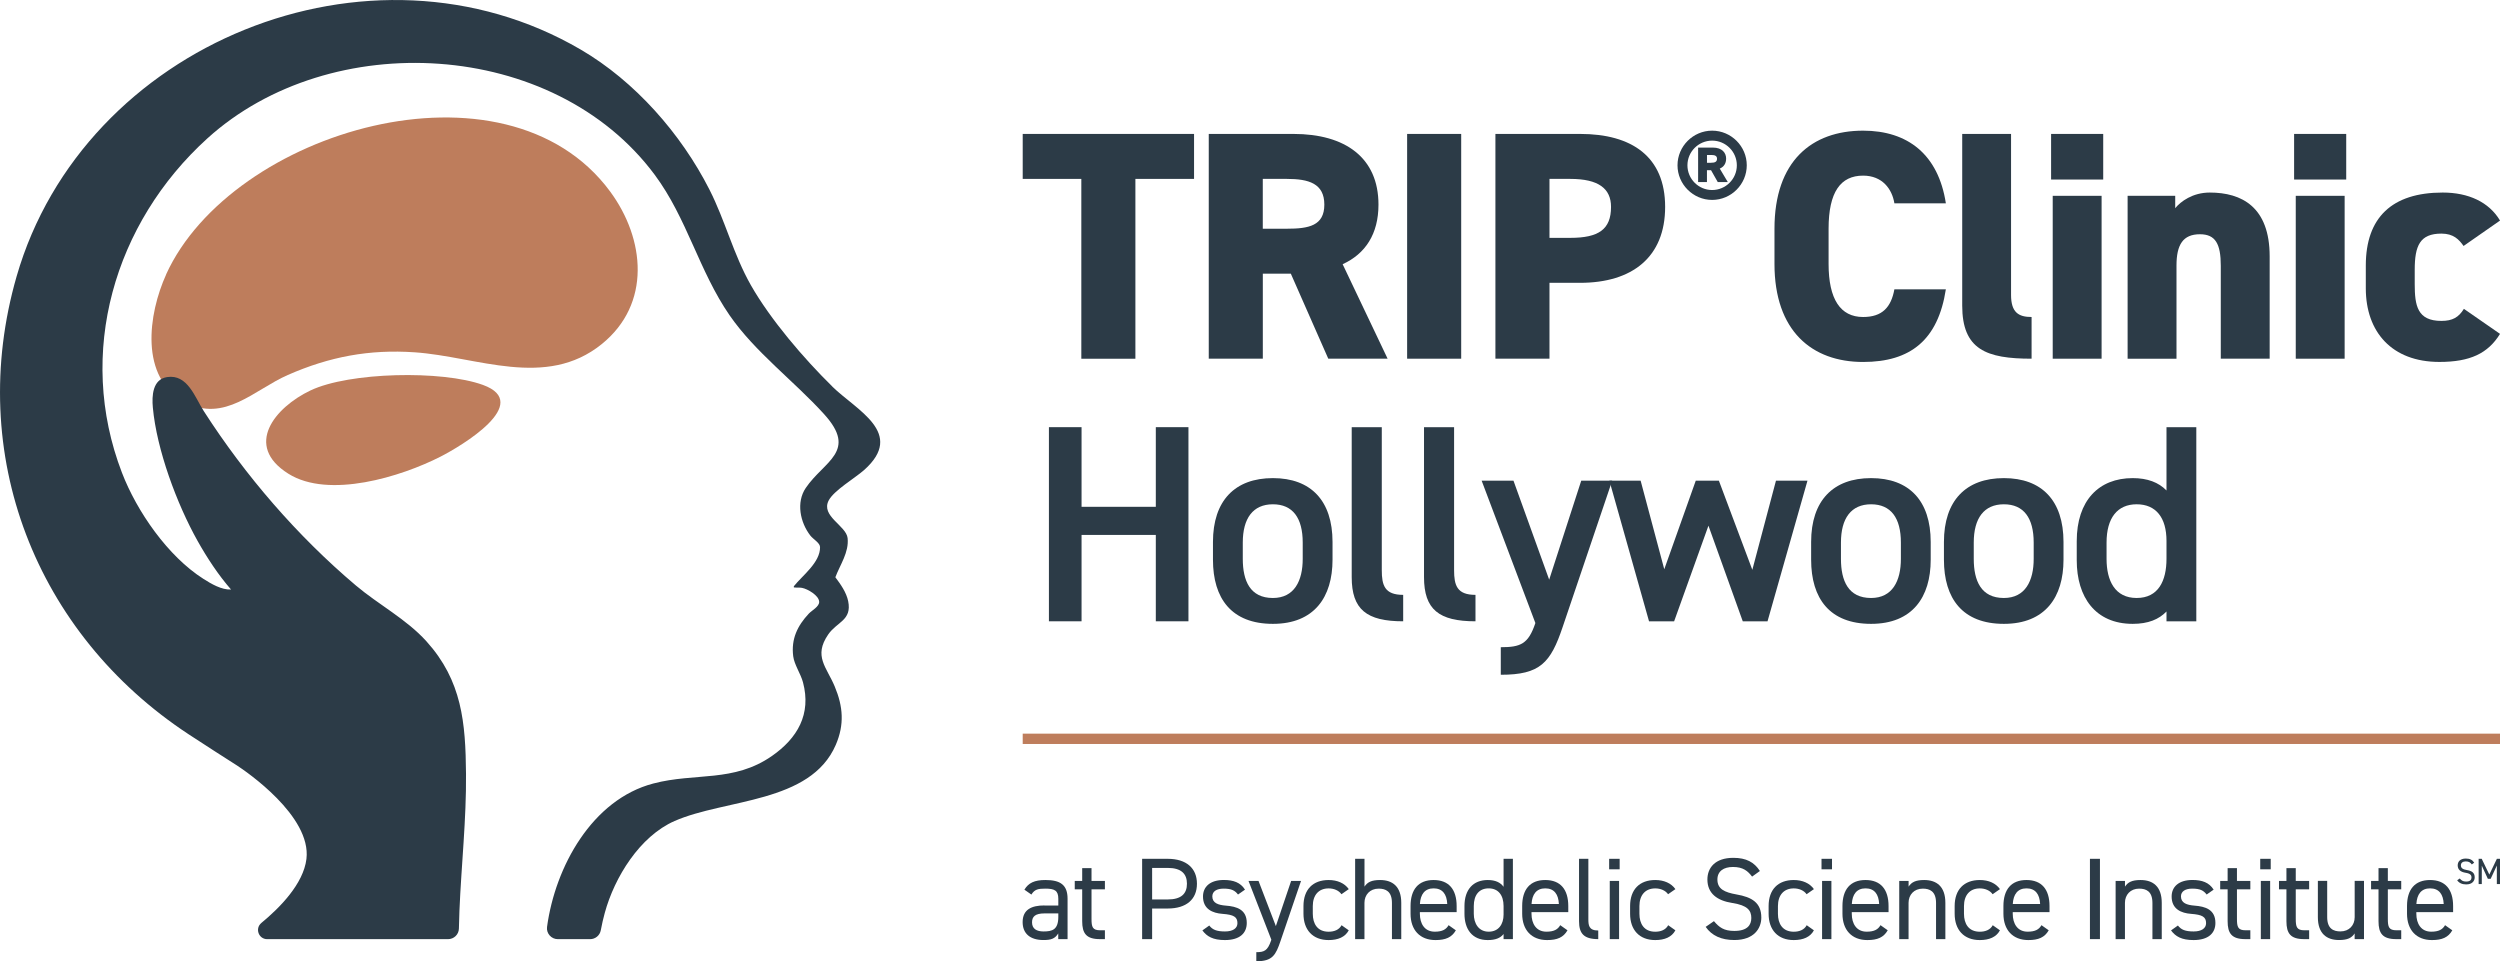 <?xml version="1.0" encoding="UTF-8"?>
<svg id="Layer_2" data-name="Layer 2" xmlns="http://www.w3.org/2000/svg" viewBox="0 0 664.9 255.66">
  <defs>
    <style>
      .cls-1 {
        fill: #2c3b47;
      }

      .cls-2 {
        fill: #be7d5c;
      }
    </style>
  </defs>
  <g id="Layer_1-2" data-name="Layer 1">
    <g>
      <g>
        <path class="cls-1" d="M287.65,134.79h19.75v-21.18h8.68v51.63h-8.68v-22.97h-19.75v22.97h-8.68v-51.63h8.68v21.18Z"/>
        <path class="cls-1" d="M354.4,148.86c0,9.95-4.86,17.06-15.86,17.06s-15.94-6.74-15.94-17.06v-4.71c0-11,5.84-16.99,15.94-16.99s15.86,5.99,15.86,16.99v4.71ZM346.47,148.64v-4.34c0-6.51-2.62-10.18-7.93-10.18s-8.01,3.74-8.01,10.18v4.34c0,5.84,1.95,10.4,8.01,10.4,5.69,0,7.93-4.56,7.93-10.4Z"/>
        <path class="cls-1" d="M359.49,113.62h8.01v38.01c0,4.04.75,6.58,5.69,6.58v7.03c-9.73,0-13.69-3.14-13.69-11.75v-39.88Z"/>
        <path class="cls-1" d="M378.72,113.62h8.01v38.01c0,4.04.75,6.58,5.69,6.58v7.03c-9.73,0-13.69-3.14-13.69-11.75v-39.88Z"/>
        <path class="cls-1" d="M402.52,127.83l9.5,26.34,8.53-26.34h8.23l-13.17,38.91c-3.22,9.58-5.99,12.72-16.46,12.72v-7.33c5.24,0,7.33-.82,9.2-6.43l-14.29-37.86h8.46Z"/>
        <path class="cls-1" d="M445.24,165.25h-6.66l-10.55-37.42h8.31l6.29,23.57,8.38-23.57h6.14l8.9,23.72,6.29-23.72h8.38l-10.63,37.42h-6.58l-9.13-25.44-9.13,25.44Z"/>
        <path class="cls-1" d="M513.49,148.86c0,9.95-4.86,17.06-15.86,17.06s-15.94-6.74-15.94-17.06v-4.71c0-11,5.84-16.99,15.94-16.99s15.86,5.99,15.86,16.99v4.71ZM505.56,148.64v-4.34c0-6.51-2.62-10.18-7.93-10.18s-8.01,3.74-8.01,10.18v4.34c0,5.84,1.95,10.4,8.01,10.4,5.69,0,7.93-4.56,7.93-10.4Z"/>
        <path class="cls-1" d="M548.81,148.86c0,9.95-4.86,17.06-15.86,17.06s-15.94-6.74-15.94-17.06v-4.71c0-11,5.84-16.99,15.94-16.99s15.86,5.99,15.86,16.99v4.71ZM540.88,148.64v-4.34c0-6.51-2.62-10.18-7.93-10.18s-8.01,3.74-8.01,10.18v4.34c0,5.84,1.95,10.4,8.01,10.4,5.69,0,7.93-4.56,7.93-10.4Z"/>
        <path class="cls-1" d="M576.2,113.62h7.93v51.63h-7.93v-2.62c-2.02,2.1-4.86,3.29-8.98,3.29-9.95,0-14.89-7.11-14.89-16.91v-5.09c0-10.78,5.84-16.76,14.89-16.76,3.89,0,6.88,1.12,8.98,3.29v-16.84ZM576.2,148.64v-4.79c0-6.14-2.77-9.73-7.93-9.73s-8.01,3.67-8.01,10.18v4.34c0,5.84,2.25,10.4,8.01,10.4s7.93-4.56,7.93-10.4Z"/>
      </g>
      <g>
        <g>
          <path class="cls-1" d="M277.79,240.83h3.68v-1.8c0-2.2-1.02-2.69-3.44-2.69-1.86,0-2.85.15-3.72,1.58l-1.86-1.3c1.08-1.8,2.66-2.57,5.6-2.57,3.93,0,5.88,1.27,5.88,4.98v10.74h-2.48v-1.52c-.87,1.42-1.92,1.76-3.93,1.76-3.59,0-5.54-1.76-5.54-4.77,0-3.34,2.38-4.43,5.79-4.43ZM281.47,242.93h-3.68c-2.45,0-3.31.84-3.31,2.38,0,1.73,1.24,2.42,3.06,2.42,2.29,0,3.93-.43,3.93-3.9v-.9Z"/>
          <path class="cls-1" d="M285.84,234.29h1.98v-3.41h2.48v3.41h3.56v2.23h-3.56v7.87c0,2.14.25,3.03,2.32,3.03h1.24v2.35h-1.33c-3.65,0-4.71-1.55-4.71-4.77v-8.48h-1.98v-2.23Z"/>
          <path class="cls-1" d="M306.42,241.63v8.14h-2.66v-21.36h6.81c4.92,0,7.77,2.48,7.77,6.63s-2.82,6.59-7.77,6.59h-4.15ZM310.57,239.22c3.62,0,5.11-1.55,5.11-4.18s-1.49-4.21-5.11-4.21h-4.15v8.39h4.15Z"/>
          <path class="cls-1" d="M329.27,237.92c-.84-1.08-1.7-1.58-3.84-1.58-1.83,0-3,.71-3,2.07,0,1.76,1.55,2.29,3.59,2.45,2.91.22,5.57,1.05,5.57,4.61,0,2.69-1.83,4.55-5.82,4.55-3.16,0-4.8-.96-5.98-2.57l1.83-1.3c.84,1.11,1.95,1.58,4.18,1.58,2.07,0,3.31-.81,3.31-2.2,0-1.67-.99-2.26-3.99-2.48-2.6-.19-5.17-1.24-5.17-4.61,0-2.57,1.86-4.4,5.54-4.4,2.51,0,4.43.65,5.63,2.57l-1.86,1.3Z"/>
          <path class="cls-1" d="M338.13,249.93l-6.07-15.63h2.66l4.61,12.01,4.06-12.01h2.63l-5.45,15.97c-1.27,3.72-2.1,5.39-6.44,5.39v-2.42c2.04,0,3-.34,3.93-3.1l.06-.22Z"/>
          <path class="cls-1" d="M358.72,247.42c-.96,1.8-2.85,2.6-5.36,2.6-4.24,0-6.69-2.72-6.69-7v-2.04c0-4.4,2.51-6.93,6.69-6.93,2.32,0,4.24.84,5.36,2.42l-1.95,1.36c-.68-.99-1.98-1.55-3.41-1.55-2.66,0-4.21,1.8-4.21,4.71v2.04c0,2.66,1.24,4.77,4.21,4.77,1.46,0,2.79-.49,3.44-1.73l1.92,1.36Z"/>
          <path class="cls-1" d="M360.42,228.41h2.48v7.4c.77-1.18,1.86-1.76,4.15-1.76,3.31,0,5.63,1.73,5.63,6.07v9.66h-2.48v-9.63c0-3.13-1.7-3.81-3.53-3.81-2.32,0-3.78,1.64-3.78,3.78v9.66h-2.48v-21.36Z"/>
          <path class="cls-1" d="M387.2,247.42c-1.08,1.89-2.72,2.6-5.42,2.6-4.15,0-6.63-2.69-6.63-7v-2.04c0-4.4,2.07-6.93,6.13-6.93s6.13,2.51,6.13,6.93v1.61h-9.78v.43c0,2.66,1.27,4.77,3.96,4.77,2.01,0,3.03-.59,3.68-1.73l1.92,1.36ZM377.63,240.42h7.28c-.12-2.6-1.27-4.15-3.62-4.15s-3.5,1.58-3.65,4.15Z"/>
          <path class="cls-1" d="M399.89,228.41h2.48v21.36h-2.48v-1.36c-.84,1.08-2.17,1.61-4.21,1.61-4.21,0-6.19-2.97-6.19-7v-2.04c0-4.43,2.35-6.93,6.19-6.93,2.04,0,3.37.65,4.21,1.8v-7.43ZM399.89,243.24v-2.26c0-2.91-1.42-4.71-3.96-4.71s-3.96,1.76-3.96,4.71v2.04c0,2.63,1.33,4.77,3.96,4.77s3.96-1.98,3.96-4.55Z"/>
          <path class="cls-1" d="M416.89,247.42c-1.08,1.89-2.72,2.6-5.42,2.6-4.15,0-6.63-2.69-6.63-7v-2.04c0-4.4,2.07-6.93,6.13-6.93s6.13,2.51,6.13,6.93v1.61h-9.78v.43c0,2.66,1.27,4.77,3.96,4.77,2.01,0,3.03-.59,3.68-1.73l1.92,1.36ZM407.32,240.42h7.28c-.12-2.6-1.27-4.15-3.62-4.15s-3.5,1.58-3.65,4.15Z"/>
          <path class="cls-1" d="M419.96,228.41h2.48v15.98c0,1.67.09,3.09,2.63,3.09v2.29c-3.9,0-5.11-1.55-5.11-4.77v-16.59Z"/>
          <path class="cls-1" d="M427.97,228.41h2.79v2.79h-2.79v-2.79ZM428.13,234.29h2.48v15.48h-2.48v-15.48Z"/>
          <path class="cls-1" d="M445.59,247.42c-.96,1.8-2.85,2.6-5.36,2.6-4.24,0-6.69-2.72-6.69-7v-2.04c0-4.4,2.51-6.93,6.69-6.93,2.32,0,4.24.84,5.36,2.42l-1.95,1.36c-.68-.99-1.98-1.55-3.41-1.55-2.66,0-4.21,1.8-4.21,4.71v2.04c0,2.66,1.24,4.77,4.21,4.77,1.46,0,2.79-.49,3.44-1.73l1.92,1.36Z"/>
          <path class="cls-1" d="M465.99,233.15c-1.14-1.49-2.38-2.57-5.08-2.57-2.48,0-4.15,1.11-4.15,3.34,0,2.54,1.92,3.4,5.05,3.96,4.12.71,6.63,2.2,6.63,6.16,0,2.79-1.86,5.97-7.18,5.97-3.47,0-6.01-1.18-7.62-3.5l2.2-1.52c1.39,1.64,2.63,2.6,5.42,2.6,3.5,0,4.52-1.61,4.52-3.44,0-2.01-1.02-3.37-5.05-3.99-4.03-.62-6.63-2.54-6.63-6.25,0-3.07,2.01-5.76,6.9-5.76,3.41,0,5.54,1.14,7.06,3.5l-2.07,1.49Z"/>
          <path class="cls-1" d="M482.43,247.42c-.96,1.8-2.85,2.6-5.36,2.6-4.24,0-6.69-2.72-6.69-7v-2.04c0-4.4,2.51-6.93,6.69-6.93,2.32,0,4.24.84,5.36,2.42l-1.95,1.36c-.68-.99-1.98-1.55-3.41-1.55-2.66,0-4.21,1.8-4.21,4.71v2.04c0,2.66,1.24,4.77,4.21,4.77,1.46,0,2.79-.49,3.44-1.73l1.92,1.36Z"/>
          <path class="cls-1" d="M484.45,228.41h2.79v2.79h-2.79v-2.79ZM484.6,234.29h2.48v15.48h-2.48v-15.48Z"/>
          <path class="cls-1" d="M502.06,247.42c-1.08,1.89-2.72,2.6-5.42,2.6-4.15,0-6.62-2.69-6.62-7v-2.04c0-4.4,2.07-6.93,6.13-6.93s6.13,2.51,6.13,6.93v1.61h-9.78v.43c0,2.66,1.27,4.77,3.96,4.77,2.01,0,3.03-.59,3.68-1.73l1.92,1.36ZM492.5,240.42h7.28c-.12-2.6-1.27-4.15-3.62-4.15s-3.5,1.58-3.65,4.15Z"/>
          <path class="cls-1" d="M505.13,234.29h2.48v1.52c.77-1.18,1.86-1.76,4.15-1.76,3.31,0,5.63,1.73,5.63,6.07v9.66h-2.48v-9.63c0-3.13-1.7-3.81-3.53-3.81-2.32,0-3.78,1.64-3.78,3.78v9.66h-2.48v-15.48Z"/>
          <path class="cls-1" d="M531.91,247.42c-.96,1.8-2.85,2.6-5.36,2.6-4.24,0-6.69-2.72-6.69-7v-2.04c0-4.4,2.51-6.93,6.69-6.93,2.32,0,4.24.84,5.36,2.42l-1.95,1.36c-.68-.99-1.98-1.55-3.41-1.55-2.66,0-4.21,1.8-4.21,4.71v2.04c0,2.66,1.24,4.77,4.21,4.77,1.46,0,2.79-.49,3.44-1.73l1.92,1.36Z"/>
          <path class="cls-1" d="M544.88,247.42c-1.08,1.89-2.72,2.6-5.42,2.6-4.15,0-6.63-2.69-6.63-7v-2.04c0-4.4,2.07-6.93,6.13-6.93s6.13,2.51,6.13,6.93v1.61h-9.78v.43c0,2.66,1.27,4.77,3.96,4.77,2.01,0,3.03-.59,3.68-1.73l1.92,1.36ZM535.31,240.42h7.28c-.12-2.6-1.27-4.15-3.62-4.15s-3.5,1.58-3.65,4.15Z"/>
          <path class="cls-1" d="M558.5,249.77h-2.66v-21.36h2.66v21.36Z"/>
          <path class="cls-1" d="M562.68,234.29h2.48v1.52c.77-1.18,1.86-1.76,4.15-1.76,3.31,0,5.63,1.73,5.63,6.07v9.66h-2.48v-9.63c0-3.13-1.7-3.81-3.53-3.81-2.32,0-3.78,1.64-3.78,3.78v9.66h-2.48v-15.48Z"/>
          <path class="cls-1" d="M586.89,237.92c-.84-1.08-1.7-1.58-3.84-1.58-1.83,0-3,.71-3,2.07,0,1.76,1.55,2.29,3.59,2.45,2.91.22,5.57,1.05,5.57,4.61,0,2.69-1.83,4.55-5.82,4.55-3.16,0-4.8-.96-5.98-2.57l1.83-1.3c.84,1.11,1.95,1.58,4.18,1.58,2.07,0,3.31-.81,3.31-2.2,0-1.67-.99-2.26-3.99-2.48-2.6-.19-5.17-1.24-5.17-4.61,0-2.57,1.86-4.4,5.54-4.4,2.51,0,4.43.65,5.63,2.57l-1.86,1.3Z"/>
          <path class="cls-1" d="M590.48,234.29h1.98v-3.41h2.48v3.41h3.56v2.23h-3.56v7.87c0,2.14.25,3.03,2.32,3.03h1.24v2.35h-1.33c-3.65,0-4.71-1.55-4.71-4.77v-8.48h-1.98v-2.23Z"/>
          <path class="cls-1" d="M601.13,228.41h2.79v2.79h-2.79v-2.79ZM601.29,234.29h2.48v15.48h-2.48v-15.48Z"/>
          <path class="cls-1" d="M606.12,234.29h1.98v-3.41h2.48v3.41h3.56v2.23h-3.56v7.87c0,2.14.25,3.03,2.32,3.03h1.24v2.35h-1.33c-3.65,0-4.71-1.55-4.71-4.77v-8.48h-1.98v-2.23Z"/>
          <path class="cls-1" d="M628.72,249.77h-2.48v-1.52c-.77,1.18-1.86,1.76-4.15,1.76-3.31,0-5.63-1.73-5.63-6.07v-9.66h2.48v9.63c0,3.13,1.7,3.81,3.53,3.81,2.32,0,3.78-1.64,3.78-3.78v-9.66h2.48v15.48Z"/>
          <path class="cls-1" d="M630.61,234.29h1.98v-3.41h2.48v3.41h3.56v2.23h-3.56v7.87c0,2.14.25,3.03,2.32,3.03h1.24v2.35h-1.33c-3.65,0-4.71-1.55-4.71-4.77v-8.48h-1.98v-2.23Z"/>
          <path class="cls-1" d="M652.22,247.42c-1.08,1.89-2.72,2.6-5.42,2.6-4.15,0-6.63-2.69-6.63-7v-2.04c0-4.4,2.07-6.93,6.13-6.93s6.13,2.51,6.13,6.93v1.61h-9.78v.43c0,2.66,1.27,4.77,3.96,4.77,2.01,0,3.03-.59,3.68-1.73l1.92,1.36ZM642.65,240.42h7.28c-.12-2.6-1.27-4.15-3.62-4.15s-3.5,1.58-3.65,4.15Z"/>
        </g>
        <g>
          <path class="cls-1" d="M657.41,229.91c-.36-.47-.75-.81-1.6-.81-.78,0-1.31.35-1.31,1.05,0,.8.6,1.07,1.59,1.25,1.3.22,2.08.69,2.08,1.94,0,.88-.58,1.88-2.26,1.88-1.09,0-1.89-.37-2.4-1.1l.69-.48c.44.52.83.82,1.7.82,1.1,0,1.42-.51,1.42-1.08,0-.63-.32-1.06-1.59-1.26s-2.08-.8-2.08-1.97c0-.96.63-1.81,2.17-1.81,1.07,0,1.74.36,2.22,1.1l-.65.47Z"/>
          <path class="cls-1" d="M662.06,232.6l2.01-4.19h.83v6.72h-.84v-4.93l-1.64,3.53h-.75l-1.61-3.5v4.9h-.84v-6.72h.82l2.02,4.19Z"/>
        </g>
      </g>
      <g>
        <path class="cls-2" d="M44.18,72.98c17.37-38.19,90.24-59.79,118.09-22.05,9.32,12.64,10.97,29.91-2.22,40.58-14.88,12.04-33.15,3.33-49.76,2.19-12.05-.83-22.62,1.15-33.74,6.03-8.94,3.92-16.83,12.81-27.37,7.22-12.21-6.48-9.74-23.5-4.98-33.97Z"/>
        <path class="cls-2" d="M82.56,103.85c10.32-4.92,35.05-5.41,45.87-1.48,13.39,4.86-5.73,16.25-11.27,19.08-10.46,5.33-29.69,11.31-40.47,4.54-11.95-7.5-3.55-17.65,5.87-22.14Z"/>
      </g>
      <path class="cls-1" d="M221.35,102.78c-7.54-7.39-16.45-17.8-21.65-26.94-4.64-8.17-6.81-17.14-11.02-25.42-7.54-14.84-19.82-28.82-34.24-37.24C98.44-19.53,22.22,11.69,4.42,73.5c-13.64,47.35,5.07,95.01,45.7,121.76,5.31,3.5,9.21,5.94,12.99,8.38,2.21,1.45,19.77,13.36,18.39,24.81-.8,6.62-7.09,12.98-11.98,17.01-1.77,1.46-.75,4.32,1.54,4.32h48.1c1.57,0,2.86-1.25,2.89-2.82.03-1.57.08-3.14.14-4.7.5-12.03,1.86-24.45,1.75-36.45-.12-13.58-1.04-24.74-10.53-35.25-5.34-5.91-12.72-9.74-18.77-14.85-15.59-13.19-29.38-29.17-40.43-46.35-2.37-3.68-4.3-9.91-9.78-9.07-3.86.59-4.07,5-3.78,8.1,1.03,11.22,6.38,25.62,11.87,35.42,2.5,4.47,5.56,9.14,8.93,12.98-2.51.12-5.26-1.5-7.36-2.84-9.43-6-17.68-17.89-21.66-28.24-12.24-31.84-2.03-66.46,22.72-88.9,32.74-29.67,92.11-26.47,118.98,9.68,8.6,11.57,11.77,25.57,19.91,37.36,6.77,9.8,17.07,17.41,25.13,26.29,9.04,9.95,0,12.44-4.88,19.65-2.58,3.82-1.49,9.14,1.22,12.64.78,1,2.57,1.95,2.59,3.07.07,4.1-4.7,7.56-6.97,10.42-.04.45.02.29.32.33.6.08,1.17-.03,1.86.1,1.5.29,4.5,2.02,4.56,3.7.05,1.28-1.96,2.31-2.74,3.13-3.05,3.25-4.74,6.77-4.17,11.34.28,2.25,1.99,4.65,2.6,6.94,2.27,8.48-1.47,14.88-8.27,19.61-10.19,7.09-20.35,4.37-31.53,7.31-16.26,4.26-26.1,22.12-28.27,38.15-.23,1.72,1.14,3.25,2.87,3.25h8.58c1.39,0,2.59-.99,2.84-2.35.31-1.65.68-3.25,1.07-4.66,2.59-9.46,9.29-20.34,18.55-24.41,13.48-5.92,36.16-4.67,42.88-20.25,2.33-5.4,1.96-10.19-.28-15.54-2.16-5.17-5.7-8.03-1.74-13.81,2.34-3.41,6.36-3.75,5.32-8.87-.48-2.35-2-4.48-3.41-6.36,1.25-3.33,3.66-6.64,3.26-10.41-.35-3.32-7.22-5.85-5.03-10.02,1.4-2.68,6.97-5.92,9.42-8.09,11.05-9.84-2.02-15.87-8.5-22.23Z"/>
      <g>
        <path class="cls-1" d="M317.57,35.62v11.96h-15.6v47.83h-14.38v-47.83h-15.59v-11.96h45.57Z"/>
        <path class="cls-1" d="M353.27,95.4l-9.96-22.61h-7.45v22.61h-14.38v-59.78h22.53c13.78,0,22.61,6.32,22.61,18.8,0,7.8-3.47,13.08-9.53,15.85l11.96,25.13h-15.77ZM342.26,60.83c5.8,0,9.96-.78,9.96-6.41s-4.16-6.84-9.96-6.84h-6.41v13.26h6.41Z"/>
        <path class="cls-1" d="M388.62,95.4h-14.38v-59.78h14.38v59.78Z"/>
        <path class="cls-1" d="M412.1,75.21v20.19h-14.38v-59.78h22.53c13.78,0,22.61,6.06,22.61,19.41s-8.75,20.19-22.61,20.19h-8.14ZM417.64,63.26c7.54,0,10.83-2.25,10.83-8.23,0-4.85-3.29-7.45-10.83-7.45h-5.54v15.68h5.54Z"/>
        <path class="cls-1" d="M503.83,54.07c-.61-3.81-3.21-7.36-8.32-7.36-5.98,0-9.18,4.33-9.18,14.12v9.36c0,9.36,3.12,14.12,9.18,14.12,5.11,0,7.45-2.6,8.32-7.36h13.69c-2.08,13.43-9.36,19.32-22.01,19.32-13.6,0-23.57-8.23-23.57-26.08v-9.36c0-18.02,9.96-26.08,23.57-26.08,11.87,0,20.01,6.32,22.01,19.32h-13.69Z"/>
        <path class="cls-1" d="M521.86,35.62h13v42.8c0,4.68,1.99,5.89,5.46,5.89v11.09c-12.04,0-18.45-2.43-18.45-14.12v-45.66Z"/>
        <path class="cls-1" d="M545.51,35.62h13.86v12.13h-13.86v-12.13ZM545.94,52.08h13v43.32h-13v-43.32Z"/>
        <path class="cls-1" d="M565.87,52.08h12.65v3.29c1.39-1.73,4.59-4.16,9.18-4.16,8.49,0,15.94,3.81,15.94,16.98v27.2h-13v-24.69c0-5.8-1.39-8.4-5.54-8.4-4.51,0-6.24,2.77-6.24,8.32v24.78h-13v-43.32Z"/>
        <path class="cls-1" d="M610.14,35.62h13.86v12.13h-13.86v-12.13ZM610.58,52.08h13v43.32h-13v-43.32Z"/>
        <path class="cls-1" d="M664.9,88.81c-3.21,5.2-7.97,7.45-16.11,7.45-12.65,0-19.58-7.97-19.58-19.58v-6.06c0-12.74,6.93-19.41,20.45-19.41,6.84,0,12.3,2.51,15.25,7.45l-9.7,6.76c-1.21-1.73-2.69-3.29-5.89-3.29-5.72,0-7.1,3.21-7.1,9.62v3.81c0,5.72.69,9.79,7.1,9.79,2.95,0,4.59-.95,5.98-3.21l9.62,6.67Z"/>
        <path class="cls-1" d="M455.36,34.75c5.06,0,9.21,4.15,9.21,9.21s-4.15,9.21-9.21,9.21-9.21-4.15-9.21-9.21,4.15-9.21,9.21-9.21ZM455.36,50.54c3.62,0,6.57-2.95,6.57-6.57s-2.95-6.57-6.57-6.57-6.57,2.95-6.57,6.57,2.95,6.57,6.57,6.57ZM451.63,48.43v-9.18h3.9c2.53,0,3.55,1.44,3.55,2.92,0,1.34-.63,2.21-1.69,2.67l2.14,3.59h-2.67l-1.79-3.16h-1.09v3.16h-2.36ZM455.04,43.29c1.12,0,1.62-.28,1.62-1.09,0-.7-.53-.98-1.44-.98h-1.23v2.07h1.05Z"/>
      </g>
      <rect class="cls-2" x="272" y="195.12" width="392.9" height="2.75"/>
    </g>
  </g>
</svg>